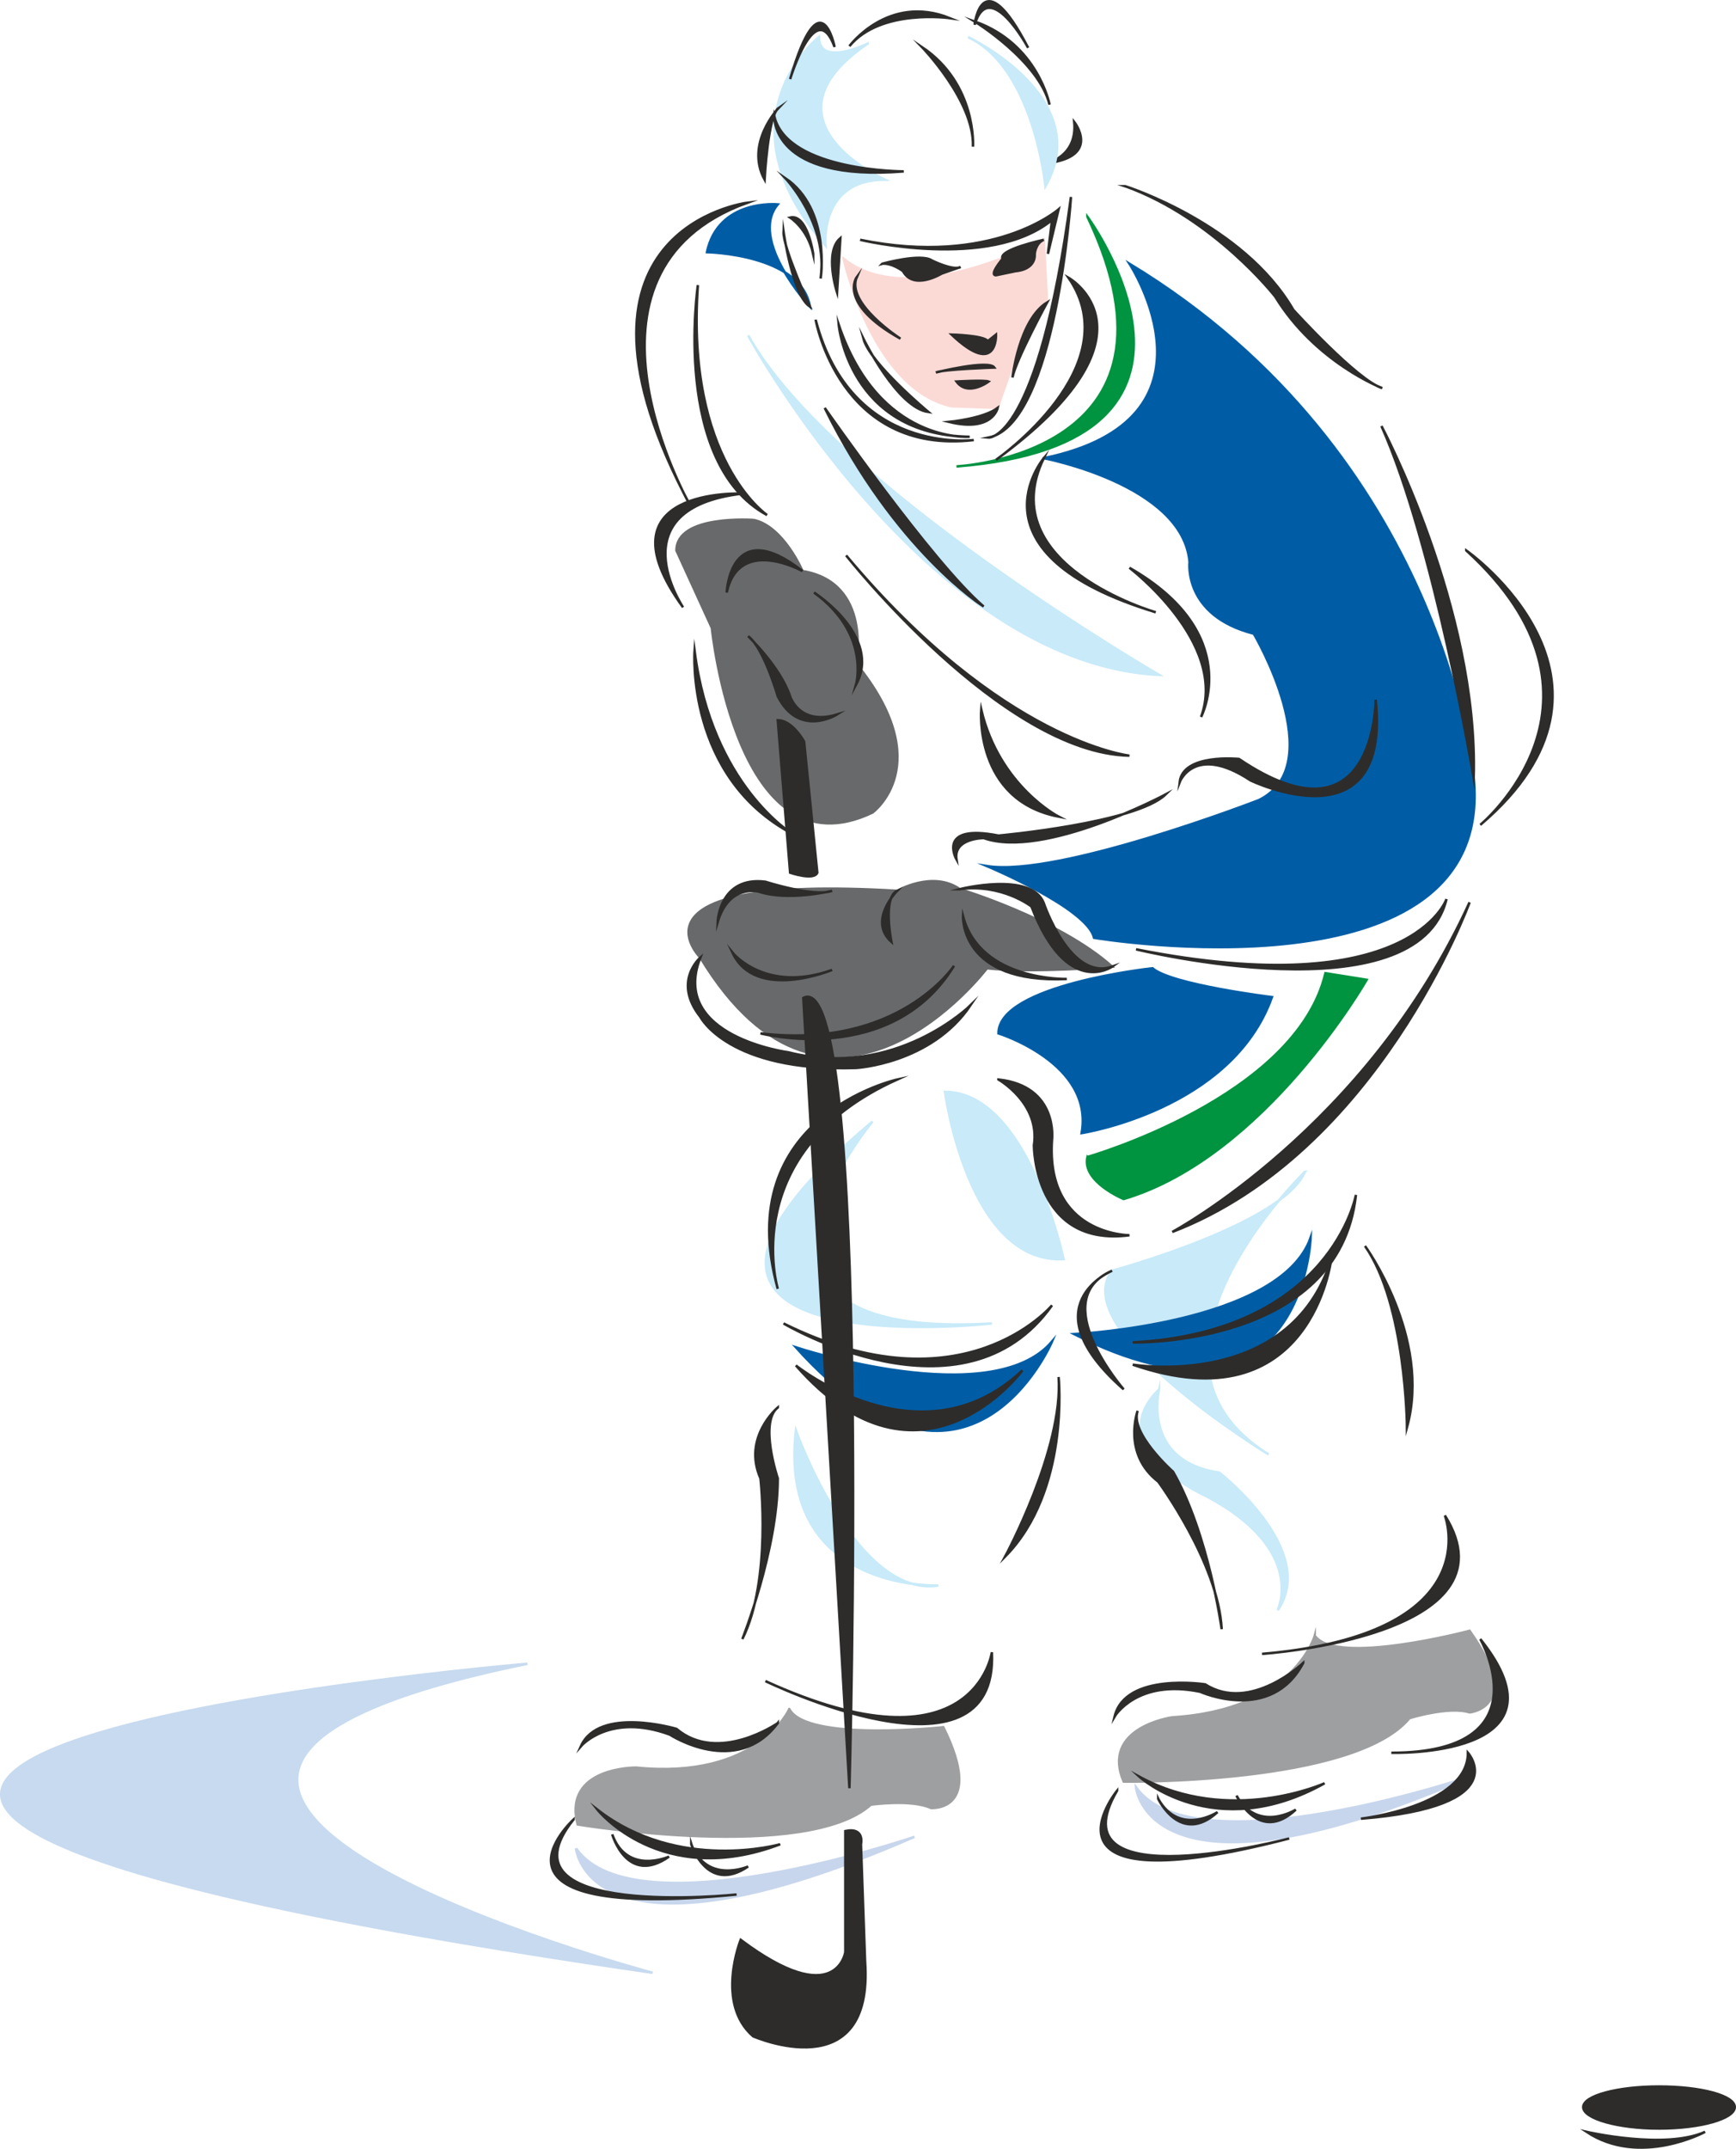 <svg xmlns="http://www.w3.org/2000/svg" width="202.354" height="250.333" viewBox="0 0 151.765 187.75"><path d="M368.054 430.449s-16.776 16.272-3.168 24.696c0 0-17.712-10.8-13.68-16.056 0 0 14.904-4.032 16.848-8.64z" style="fill:#c8eaf9;stroke:#c8eaf9;stroke-width:.216;stroke-miterlimit:10.433" transform="translate(-253.98 -328.064)"/><path d="M341.27 418.353s8.352 2.592 7.272 8.712c0 0 13.104-2.016 16.632-11.88 0 0-8.784-1.08-10.44-2.52 0 0-13.464 1.44-13.464 5.688z" style="fill:#005da5;stroke:#005da5;stroke-width:.216;stroke-miterlimit:10.433" transform="translate(-253.98 -328.064)"/><path d="M337.886 405.753s8.64 2.592 13.32 6.768c0 0-6.84.576-10.944.144 0 0-13.608 17.928-25.056-.936 0 0-7.344-7.272 17.208-5.832 0 0 3.096-1.8 5.472-.144zm-18-32.256s-6.768-.504-6.768 2.664l3.096 6.768s2.16 21.816 14.04 16.128c0 0 5.76-4.176-1.44-13.032 0 0 1.44-7.056-4.68-8.064 0 0-1.656-3.888-4.248-4.464z" style="fill:#68696a;stroke:#68696a;stroke-width:.216;stroke-miterlimit:10.433" transform="translate(-253.98 -328.064)"/><path d="M327.734 350.673s2.52 11.376 9.432 12.888l4.032.144s2.304-7.344 4.32-9.216l-.288-5.472s-11.736 6.336-17.496 1.656z" style="fill:#fbdad6;stroke:#fbdad6;stroke-width:.216;stroke-miterlimit:10.433" transform="translate(-253.98 -328.064)"/><path d="M315.782 350.097s8.208.144 9 4.752c0 0-5.4-5.832-2.808-8.928 0 0-5.184-.504-6.192 4.176zm29.448 18s12.168 2.304 12.744 9.072c0 0-.576 4.68 5.616 6.264 0 0 6.768 11.448.432 14.544 0 0-17.496 6.768-23.76 5.76 0 0 8.784 3.672 9.36 6.264 0 0 35.136 5.904 33.192-13.968 0 0-2.52-28.224-30.096-44.928 0 0 8.928 13.608-7.488 16.992zm-21.672 77.688s17.136 5.688 22.392-.504c0 0-7.344 17.208-22.392.504zm24.336-1.152s18-.864 20.664-8.424c0 0-.648 18.576-20.664 8.424z" style="fill:#005da5;stroke:#005da5;stroke-width:.216;stroke-miterlimit:10.433" transform="translate(-253.98 -328.064)"/><path d="M304.334 489.56s1.008 11.449 29.592-1.007c0 0-24.48 8.352-29.592 1.008zm48.96-5.327s1.008 11.448 29.592-1.08c0 0-24.336 8.352-29.592 1.08z" style="fill:#c7d6ec;stroke:#c7d6ec;stroke-width:.216;stroke-miterlimit:10.433" transform="translate(-253.98 -328.064)"/><path d="M349.046 429.153s18.216-5.184 20.808-16.056l3.6.576s-8.856 15.48-21.24 19.152c0 0-3.672-1.512-3.168-3.672zm0-82.153s14.544 19.8-11.448 21.817c0 0 21.384-1.008 11.448-21.816z" style="fill:#009340;stroke:#009340;stroke-width:.216;stroke-miterlimit:10.433" transform="translate(-253.98 -328.064)"/><path d="M368.918 470.985s-1.8 6.48-12.456 7.128c0 0-6.264.864-4.248 5.616 0 0 20.16.288 24.984-5.544 0 0 3.456-1.08 5.256-.504 0 0 4.752-.432 0-7.128 0 0-11.664 3.096-13.536.432zm-45.936 6.408s-2.736 6.192-13.392 5.112c0 0-6.408-.072-5.112 4.968 0 0 20.016 3.312 25.632-1.728 0 0 3.528-.504 5.256.288 0 0 4.752.36 1.08-7.056 0 0-11.952 1.296-13.464-1.584z" style="fill:#9e9fa1;stroke:#9e9fa1;stroke-width:.216;stroke-miterlimit:10.433" transform="translate(-253.98 -328.064)"/><path d="M355.31 449.457s-1.584 6.264 5.256 7.272c0 0 8.712 6.768 5.112 12.024 0 0 2.592-5.256-6.192-9.936 0 0-9.432-4.176-4.176-9.36zm-31.752 3.6s5.256 14.688 12.456 13.536c0 0-14.04.576-12.456-13.536zm6.696-27s-16.128 19.224 10.44 17.64c0 0-36.36 4.104-10.44-17.64zm6.336-2.592s2.016 15.048 10.368 14.616c0 0-3.096-14.616-10.368-14.616zm-17.208-66.096s15.624 28.656 35.928 29.664c0 0-28.656-16.632-35.928-29.664zm10.44-25.489s-4.248 2.089-4.248-.575c0 0-9.072 7.128.576 18.216 0 0-.576-5.76 5.184-5.76 0 0-11.448-5.112-1.512-11.88z" style="fill:#c8eaf9;stroke:#c8eaf9;stroke-width:.216;stroke-miterlimit:10.433" transform="translate(-253.98 -328.064)"/><path d="M328.238 332.097s3.384-4.608 8.784-2.448c0 0-6.048-.864-8.784 2.448zm-6.552 6.192s-.288 5.688 11.304 4.752c0 0-10.08 0-11.304-4.752zm23.832 4.031s2.664-.575 2.376-3.6c0 0 2.376 3.025-2.376 3.6zm-16.344 6.697s11.304 2.736 16.776-1.728l-.36 2.952.936-3.888s-5.76 5.04-17.352 2.664zm-1.728-.144-.288 4.752s-1.152-3.528.288-4.752zm2.016 8.784s2.952 6.048 5.688 6.408c0 0-5.112-4.248-5.688-6.408zm13.032 3.383s.576-5.04 3.024-6.551c0 0-2.736 5.04-3.024 6.552zm-5.544 3.889s3.024-.288 4.248-1.224c0 0-.432 2.16-4.248 1.224z" style="fill:#2d2c2b;stroke:#2d2c2b;stroke-width:.216;stroke-miterlimit:10.433" transform="translate(-253.98 -328.064)"/><path d="M347.606 345.273s-1.296 19.8-7.2 21.024c0 0 4.32.36 7.2-21.024zm-22.536 4.967s-.504-3.527-2.016-3.167c0 0 1.512.936 2.016 3.168zm-2.592-1.943s.792 5.616 2.304 6.552c0 0-2.376-5.184-2.304-6.552zm2.808 7.703s2.088 11.88 13.824 10.513c0 0-10.728 1.368-13.824-10.512z" style="fill:#2d2c2b;stroke:#2d2c2b;stroke-width:.216;stroke-miterlimit:10.433" transform="translate(-253.98 -328.064)"/><path d="M322.622 343.617s3.816 4.032 3.096 8.784c0 0 .936-6.048-3.096-8.784zm4.68 12.816s.864 9.648 11.448 9.792c0 0-7.92.648-11.448-9.792zm3.816-5.328s3.384-.936 4.32-.288c0 0 1.872.936 2.52.576l-1.656.576s-2.448 1.512-3.384-.216c0 0-.936-.72-1.8-.648zm14.112-2.088s-4.032.864-3.6 1.656c0 0-1.224 1.44-.576 1.44l1.728-.36s1.728-.072 1.656-1.512c0 0 .072-.936.792-1.224zm-8.064 8.28s2.88.072 3.168.576l.72-.576s.144 3.816-3.888 0zm-1.368 3.312s4.608-1.152 5.112-.432c0 0-4.464.144-5.112.432zm1.8.791s2.448-.143 2.808 0c0 0-1.8 1.369-2.808 0zm-8.712-9.143s-1.728 2.304 3.816 5.4c0 0-4.824-3.096-3.816-5.4zm-9.576-6.48s-18 2.232-4.968 26.496c0 0-11.736-20.448 4.968-26.496zm7.632-13.608s-1.224-6.264-3.888 2.808c0 0 2.232-7.344 3.888-2.808zm12.24-1.944s.648-5.76 4.68 2.016c0 0-3.384-6.264-4.68-2.016z" style="fill:#2d2c2b;stroke:#2d2c2b;stroke-width:.216;stroke-miterlimit:10.433" transform="translate(-253.98 -328.064)"/><path d="M345.734 337.209s-1.008-5.328-6.552-7.272c0 0 5.616 3.456 6.552 7.272zm-6.696 3.671s.36-5.471-4.464-8.711c0 0 4.608 4.752 4.464 8.712zm-16.992-3.383s-2.952 3.096-1.224 6.264c0 0 .288-5.616 1.224-6.264zm30.312 6.84s10.296 3.24 14.688 10.8c0 0 5.616 6.192 7.776 6.84 0 0-5.832-2.232-9.36-7.992 0 0-5.328-6.84-13.104-9.648zm-37.368 8.64s-2.304 15.552 6.048 20.088c0 0-7.128-4.824-6.048-20.088zm11.088 10.728s9.432 13.536 13.896 17.352c0 0-7.704-4.824-13.896-17.352zm19.152 4.392s-7.056 8.352 9.792 13.464c0 0-14.328-4.104-9.792-13.464z" style="fill:#2d2c2b;stroke:#2d2c2b;stroke-width:.216;stroke-miterlimit:10.433" transform="translate(-253.98 -328.064)"/><path d="M352.718 377.673s8.64 6.552 6.264 13.032c0 0 3.816-7.272-6.264-13.032zm22.032-12.384s8.496 15.912 8.064 30.744c0 0-3.456-20.448-8.064-30.744zm-.504 23.904s0 13.248-11.952 5.184c0 0-4.896-.504-5.184 2.016 0 0 1.296-3.384 6.192-.144 0 0 12.312 5.976 10.944-7.056zm-18.36 8.28s-10.656 5.688-15.912 3.816c0 0-2.664 0-2.376 1.872 0 0-1.8-3.168 3.672-2.088 0 0 12.024-1.08 14.616-3.6zm-27.936-20.88s13.608 17.28 24.768 17.496c0 0-11.16-1.224-24.768-17.496zm-9.072-5.4s-12.816-.576-5.184 9.936c0 0-5.832-8.64 5.184-9.936zm.504 12.456s2.808 2.664 3.672 5.256c0 0 .792 2.592 4.104 1.584 0 0-3.312 2.088-5.184-1.584 0 0-1.224-4.248-2.592-5.256zm-4.68 1.296s-.792 11.016 8.568 15.984c0 0-7.056-4.248-8.568-15.984zm14.112 2.952s1.296-4.464-3.672-8.064c0 0 5.976 3.816 3.672 8.064zm-2.088 18s-3.816.936-6.408.072c0 0-2.592-.72-3.6 2.664 0 0 .144-4.032 4.176-3.528 0 0 4.248 1.368 5.832.792zm-8.712 5.4s2.88 3.6 8.712 1.512c0 0-6.696 2.808-8.712-1.512zm19.872-5.544s6.264-1.584 7.344 1.224c0 0 2.304 6.84 5.976 5.544 0 0-3.96 2.808-7.056-5.256 0 0-2.592-2.016-6.264-1.512zm.288 2.376s-.288 5.904 9.072 5.472c0 0-7.56.216-9.072-5.472zm15.12 2.88s24.624 6.048 27.144-4.392c0 0-3.096 9.144-27.144 4.392z" style="fill:#2d2c2b;stroke:#2d2c2b;stroke-width:.216;stroke-miterlimit:10.433" transform="translate(-253.98 -328.064)"/><path d="M339.758 390.057s-.648 7.92 6.768 9.36c0 0-5.184-2.664-6.768-9.36zm7.632-37.728s8.712 4.896-6.336 15.912c0 0 11.736-8.136 6.336-15.912zm-14.976 53.568s-2.592 2.592-.504 4.464c0 0-.792-3.888.504-4.464zm-10.44-14.904 1.08 13.32s2.088.72 2.376 0l-1.152-11.448s-1.008-1.872-2.304-1.872zm-4.464-11.16s.288-6.84 6.624-1.872c0 0-5.544-3.096-6.624 1.872zm6.696 35.424 4.032 69.048s2.016-72.216-4.032-69.048z" style="fill:#2d2c2b;stroke:#2d2c2b;stroke-width:.216;stroke-miterlimit:10.433" transform="translate(-253.98 -328.064)"/><path d="M315.206 411.729s-2.448 2.088 0 5.184c0 0 2.448 4.824 13.608 4.464 0 0 6.552-.36 10.008-5.472 0 0-6.552 6.48-15.912 4.104 0 0-10.44-1.368-7.704-8.28z" style="fill:#2d2c2b;stroke:#2d2c2b;stroke-width:.216;stroke-miterlimit:10.433" transform="translate(-253.98 -328.064)"/><path d="M337.382 412.449s-4.824 7.344-16.92 5.904c0 0 11.448 3.024 16.92-5.904zm44.784-36.289s16.128 11.305 1.224 23.977c0 0 13.176-10.872-1.224-23.976zm.288 30.745s-7.992 21.888-25.992 28.8c0 0 16.992-9.072 25.992-28.8zm-41.184 15.48s3.672 2.088 3.096 5.76c0 0 0 8.928 8.352 7.848 0 0-7.344 0-6.768-8.352 0 0 .576-4.68-4.68-5.256zm-8.856 0s-14.616 3.24-10.44 18.288c0 0-3.6-11.952 10.44-18.288zm-9.936 21.312s15.696 9.36 23.472-1.584c0 0-7.776 9.36-23.472 1.584z" style="fill:#2d2c2b;stroke:#2d2c2b;stroke-width:.216;stroke-miterlimit:10.433" transform="translate(-253.98 -328.064)"/><path d="M323.558 447.369s10.944 8.784 19.8.432c0 0-8.856 12.024-19.8-.432zm-1.584 3.671s-3.096 2.593-1.512 6.193c0 0 1.008 8.856-1.584 14.04 0 0 3.096-7.776 3.096-14.04 0 0-1.656-4.896 0-6.192zm5.904 37.009v10.584s-.792 5.184-9.144-1.08c0 0-2.232 5.544 1.08 8.424 0 0 10.584 4.68 9.792-6.552l-.36-10.224s.36-1.512-1.368-1.152zm71.136 25.991c3.672 0 6.624-.863 6.624-1.871s-2.952-1.8-6.624-1.8c-3.6 0-6.624.792-6.624 1.8s3.024 1.872 6.624 1.872zm-6.336.289s6.84 1.584 10.368 0c0 0-5.688 3.096-10.368 0zm-46.152-65.952s1.008 9.936-4.68 15.696c0 0 5.112-9.432 4.68-15.696zm-25.632 26.568s20.376 9.936 19.8-2.52c0 0-1.512 10.872-19.8 2.52zm32.112-29.592s18.072.432 19.512-12.888c0 0-2.16 11.952-19.512 12.888z" style="fill:#2d2c2b;stroke:#2d2c2b;stroke-width:.216;stroke-miterlimit:10.433" transform="translate(-253.98 -328.064)"/><path d="M353.006 447.297s13.752 2.304 17.352-9.216c0 0-1.728 14.616-17.352 9.216zm.432 4.032s-1.368 3.744 1.8 6.192c0 0 5.256 7.128 5.544 12.888 0 0-1.152-8.352-4.248-13.752 0 0-3.816-3.384-3.096-5.328zm19.872-14.4s5.832 7.992 3.672 15.84c0 0-.072-10.728-3.672-15.84zm-9 35.64s22.608-1.512 15.984-12.096c0 0 4.032 10.368-15.984 12.096zm-13.104-33.48s-7.344 3.024 1.008 10.368c0 0-6.84-7.848-1.008-10.368zm-29.232 39.528s-5.184 3.6-8.856.504c0 0-6.768-2.016-8.352 1.512 0 0 2.52-2.952 7.776-1.008 0 0 5.832 3.816 9.432-1.008zm-15.768 7.56s5.544 6.984 15.984 3.024c0 0-8.856 2.52-15.984-3.024z" style="fill:#2d2c2b;stroke:#2d2c2b;stroke-width:.216;stroke-miterlimit:10.433" transform="translate(-253.98 -328.064)"/><path d="M304.118 487.04s-9.792 8.929 14.256 6.553c0 0-21.312 2.232-14.256-6.552z" style="fill:#2d2c2b;stroke:#2d2c2b;stroke-width:.216;stroke-miterlimit:10.433" transform="translate(-253.98 -328.064)"/><path d="M307.502 488.337s1.296 4.536 4.968 1.944c0 0-3.672 1.656-4.968-1.944zm6.912.863s1.368 4.393 4.968 1.945c0 0-3.6 1.584-4.968-1.944zm53.496-15.84s-4.608 4.393-8.568 1.873c0 0-6.984-1.08-7.92 2.808 0 0 1.944-3.312 7.488-2.16 0 0 6.192 2.808 9-2.52zm-14.328 9.937s6.552 5.976 16.2.576c0 0-8.28 3.744-16.2-.576z" style="fill:#2d2c2b;stroke:#2d2c2b;stroke-width:.216;stroke-miterlimit:10.433" transform="translate(-253.98 -328.064)"/><path d="M351.638 484.52s-8.28 10.225 15.048 4.177c0 0-20.736 5.472-15.048-4.176z" style="fill:#2d2c2b;stroke:#2d2c2b;stroke-width:.216;stroke-miterlimit:10.433" transform="translate(-253.98 -328.064)"/><path d="M355.238 485.24s1.944 4.105 5.184 1.153c0 0-3.312 2.16-5.184-1.152zm6.84-.287s1.944 4.248 5.184 1.224c0 0-3.312 2.088-5.184-1.224zm10.872 2.016s9.36-1.08 9.36-5.76c0 0 4.176 4.68-9.36 5.76z" style="fill:#2d2c2b;stroke:#2d2c2b;stroke-width:.216;stroke-miterlimit:10.433" transform="translate(-253.98 -328.064)"/><path d="M375.614 481.209s16.128.504 7.776-9.936c0 0 5.688 9.936-7.776 9.936z" style="fill:#2d2c2b;stroke:#2d2c2b;stroke-width:.216;stroke-miterlimit:10.433" transform="translate(-253.98 -328.064)"/><path d="M338.606 331.305s11.16 5.256 6.768 13.032c0 0-1.008-10.368-6.768-13.032z" style="fill:#c8eaf9;stroke:#c8eaf9;stroke-width:.216;stroke-miterlimit:10.433" transform="translate(-253.98 -328.064)"/><path d="M300.086 473.433s-110.448 9.36 10.944 27c0 0-61.92-16.56-10.944-27z" style="fill:#c7daef;stroke:#c7daef;stroke-width:.216;stroke-miterlimit:10.433" transform="translate(-253.98 -328.064)"/></svg>
